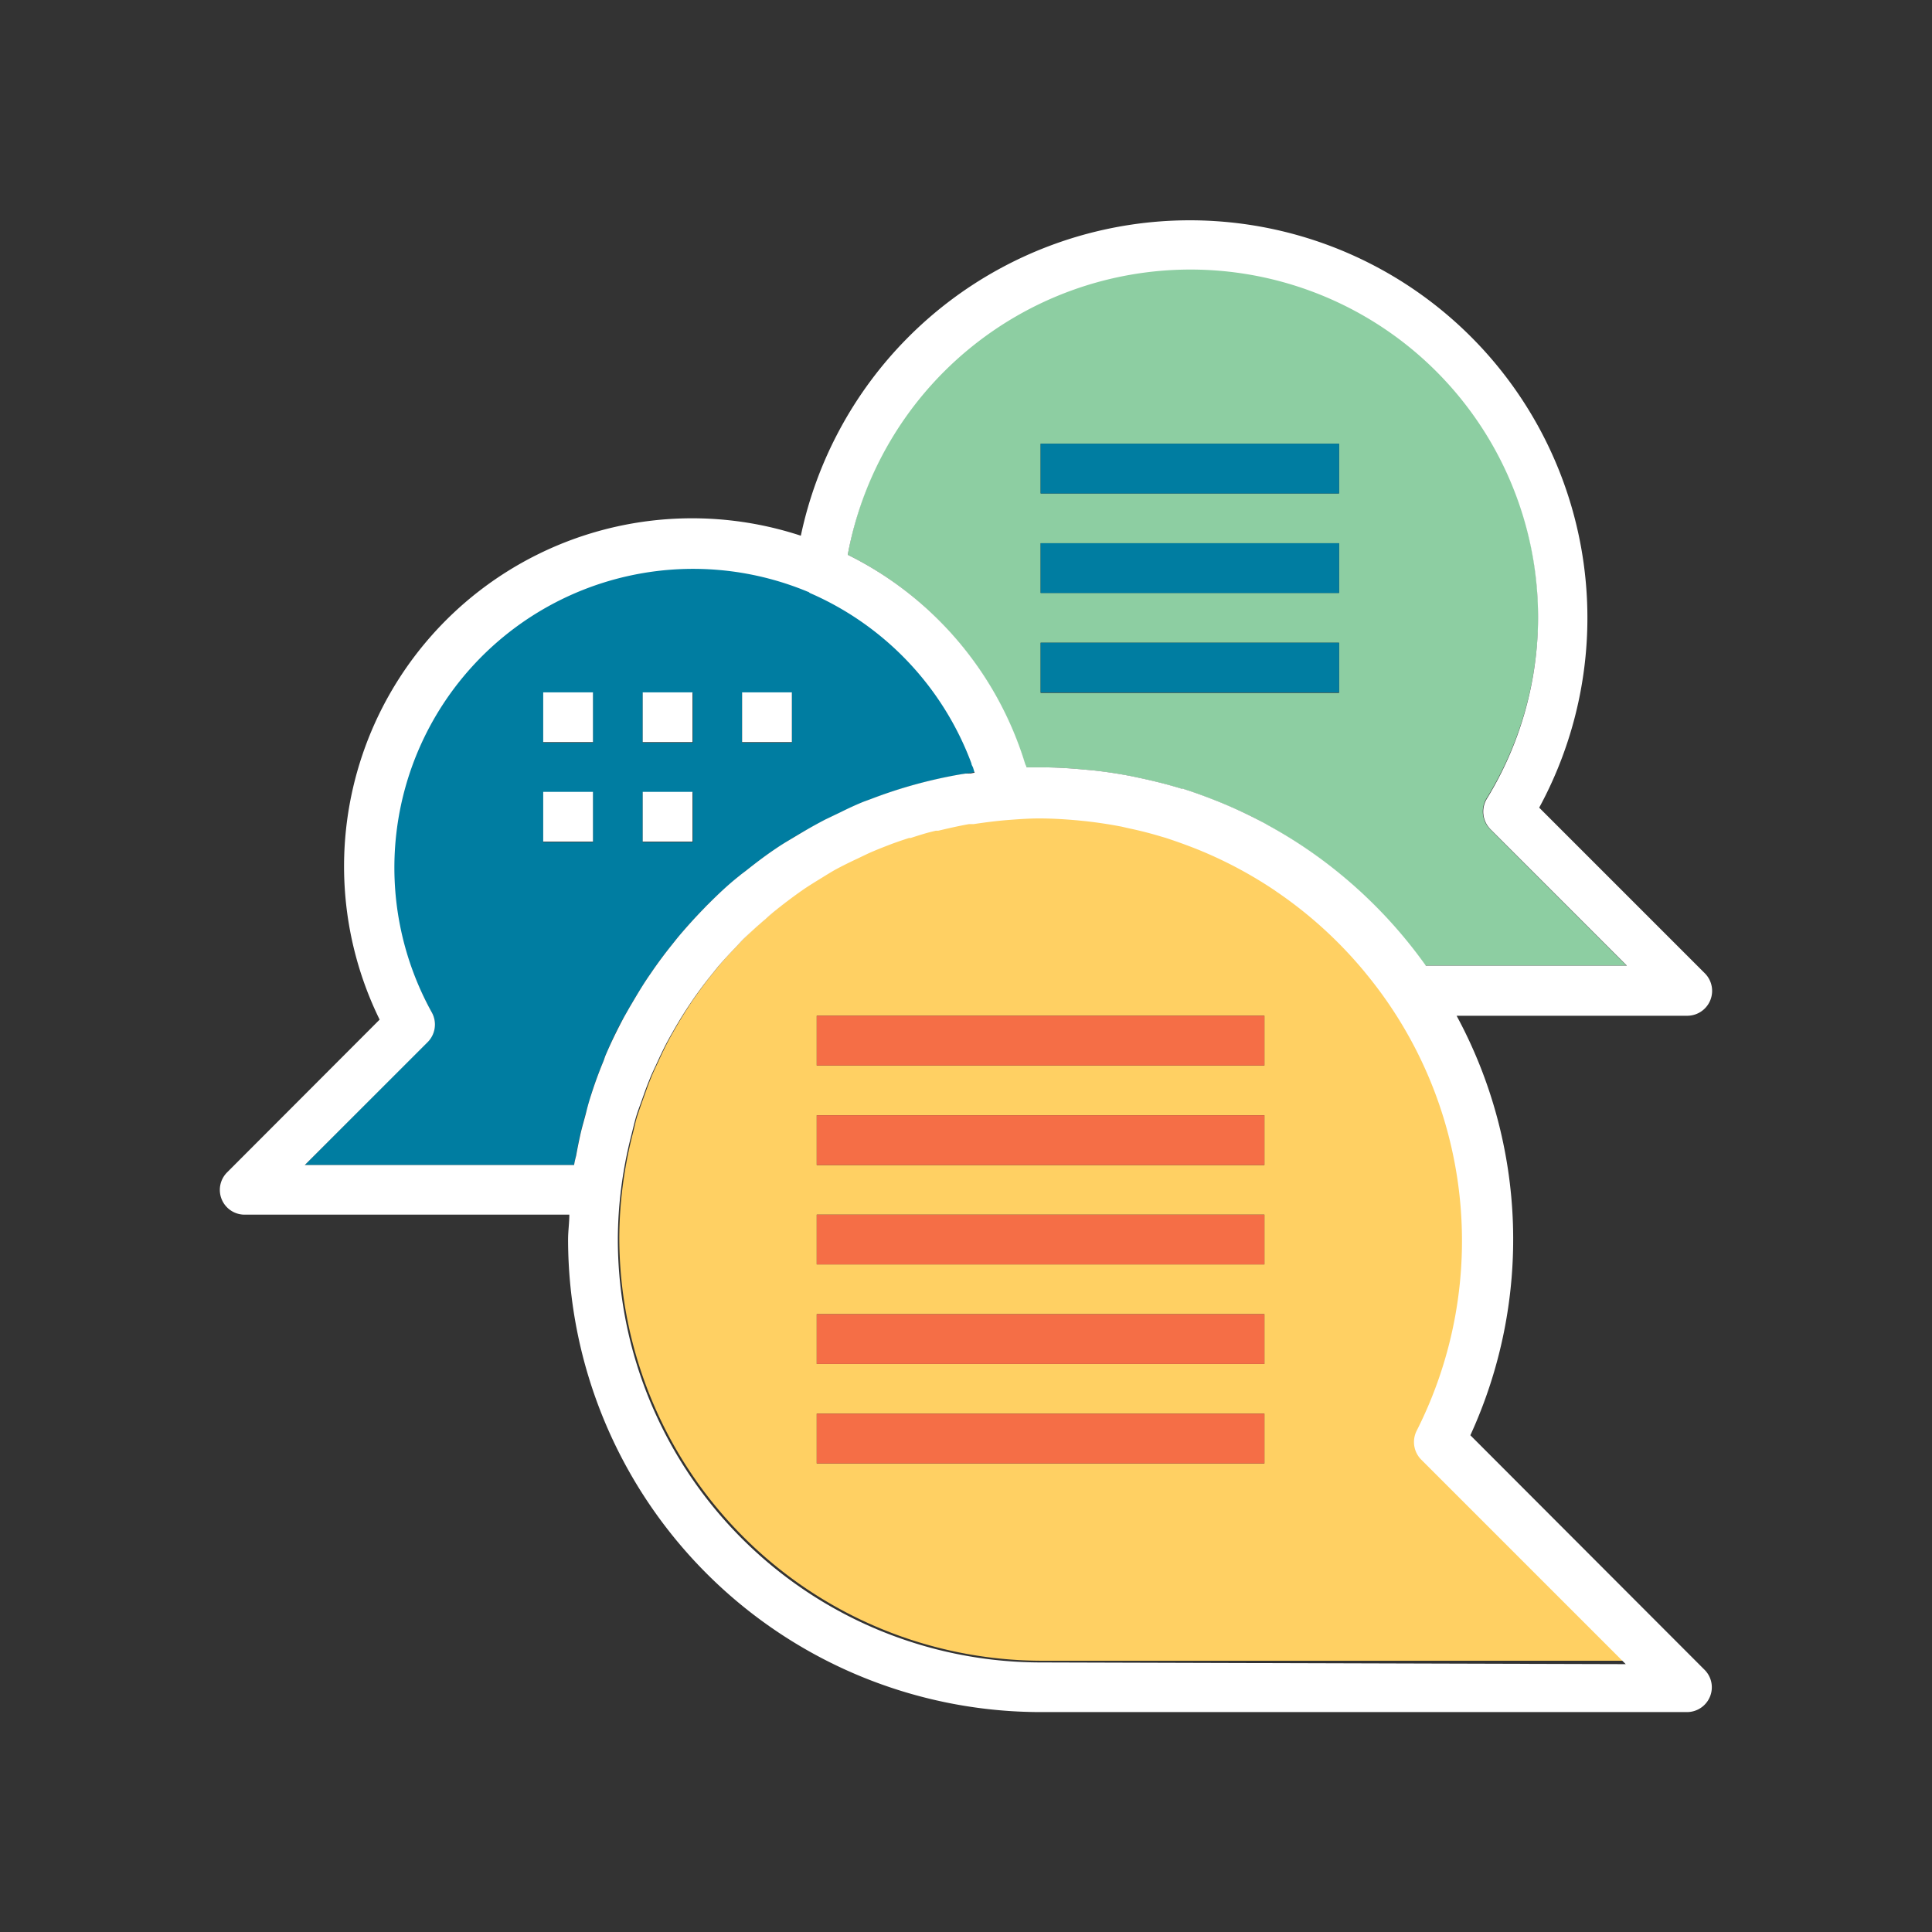 <?xml version="1.0" encoding="UTF-8"?>
<svg xmlns="http://www.w3.org/2000/svg" viewBox="0 0 170.08 170.08">
  <rect x="0" y="0" width="170.08" height="170.08" fill="#333333" stroke="none"/>
  <defs>
    <style>.cls-1{fill:#007da1;}.cls-2{fill:#ffd063;}.cls-3{fill:#8dcea2;}.cls-4{fill:#fff;}.cls-5{fill:#f56e46;}</style>
  </defs>
  <g id="Menú_desplegat" data-name="Menú desplegat">
    <path class="cls-1" d="M50.7,101.76c.11-.62.23-1.24.37-1.85s.33-1.34.52-2,.28-1,.45-1.57q.48-1.5,1.08-2.94c.06-.16.11-.34.18-.5.49-1.15,1-2.27,1.63-3.37l.46-.81c.47-.83,1-1.65,1.49-2.44.19-.29.4-.58.6-.88.53-.76,1.09-1.51,1.67-2.23.21-.26.41-.52.62-.77.68-.8,1.38-1.58,2.11-2.33.14-.14.27-.29.42-.43.88-.88,1.8-1.72,2.76-2.51.22-.19.46-.35.68-.53.72-.57,1.44-1.12,2.19-1.64.44-.3.89-.58,1.34-.87s1.11-.7,1.68-1,1.1-.62,1.67-.92l1.4-.67c.67-.32,1.34-.63,2-.91l.63-.23a41.8,41.8,0,0,1,8-2.19h0L85,68.1h0l.49-.07.34-.07c0-.14-.08-.28-.13-.42s-.1-.26-.15-.39a26.39,26.39,0,0,0-14.21-15c-.07,0-.11-.08-.18-.11A26.27,26.27,0,0,0,38,89.1a2.2,2.2,0,0,1-.36,2.62L26.83,102.56H50.54C50.58,102.29,50.65,102,50.7,101.76ZM65.33,61h4.38v4.38H65.33Zm-8.75,0H61v4.38H56.58Zm0,8.76H61v4.38H56.58ZM47.82,61H52.2v4.38H47.82Zm0,8.76H52.2v4.38H47.82Z"></path>
    <path class="cls-2" d="M120.24,85.38a37.27,37.27,0,0,0-7.8-7.08l-.11-.08a37.37,37.37,0,0,0-6-3.27l-.52-.22c-1-.41-2-.79-3.06-1.12l-.35-.1c-1-.29-1.91-.53-2.89-.74l-.65-.15c-1-.2-2.09-.36-3.16-.48l-.7-.07c-1.12-.1-2.25-.17-3.39-.17-.94,0-1.86.07-2.78.14h0c-1,.08-2,.21-3,.36h-.15l-.09,0h0l-.16,0c-.78.14-1.55.31-2.32.49h0l-.38.09-.22,0-.53.13h0c-.57.15-1.12.33-1.68.51h0l-.15,0-.84.28-.59.21h0c-.73.28-1.46.56-2.17.88l-.92.44c-.68.33-1.36.66-2,1-.42.24-.82.5-1.24.75s-1.06.63-1.57,1q-1.36.93-2.64,2c-.23.19-.45.4-.67.59q-1,.82-1.89,1.71c-.24.24-.47.5-.71.75-.55.58-1.1,1.16-1.61,1.77l-.7.87c-.48.6-.94,1.22-1.38,1.85-.23.32-.45.65-.67,1-.4.61-.78,1.25-1.15,1.89-.21.37-.42.74-.62,1.12-.32.62-.62,1.26-.91,1.9-.2.42-.4.84-.57,1.28-.25.6-.46,1.22-.68,1.83s-.35,1-.51,1.48-.27,1.06-.41,1.6a38,38,0,0,0-.91,4.82,36.34,36.34,0,0,0-.27,4.33,37.26,37.26,0,0,0,37.22,37.23h51.64l-18-18a2.2,2.2,0,0,1-.41-2.54,37,37,0,0,0-4.43-40.22Zm-8.93,43.45H71.9v-4.38h39.41Zm0-8.76H71.9v-4.38h39.41Zm0-8.76H71.9v-4.38h39.41Zm0-8.75H71.9V98.18h39.41Zm0-8.76H71.9V89.42h39.41Z"></path>
    <path class="cls-3" d="M90.21,67.25c0,.1.08.2.11.3.43,0,.86,0,1.29,0,1.28,0,2.55.08,3.82.2l.7.06c1.19.13,2.37.31,3.53.54l.75.16c1.19.26,2.37.55,3.53.91l.11,0c1.17.37,2.32.8,3.45,1.26l.45.19c1.15.49,2.27,1,3.37,1.62l.24.14A40.86,40.86,0,0,1,118,77l0,0a41.66,41.66,0,0,1,7.45,8h17.73l-12-12a2.2,2.2,0,0,1-.33-2.69A30.63,30.63,0,1,0,74.63,48.84,30.47,30.47,0,0,1,90.21,67.25Zm1.4-28.19h26.27v4.38H91.61Zm0,8.76h26.27V52.2H91.61Zm0,8.76h26.27V61H91.61Z"></path>
    <path class="cls-4" d="M129.44,126.35a41.36,41.36,0,0,0-1.21-36.93h20.3a2.19,2.19,0,0,0,1.55-3.74L135.5,71.1a35,35,0,1,0-65-23.94,30.64,30.64,0,0,0-37.08,42.6L20,103.2a2.18,2.18,0,0,0,1.54,3.73H50.12c0,.73-.11,1.45-.11,2.19a41.64,41.64,0,0,0,41.6,41.6h56.92a2.19,2.19,0,0,0,2-1.35,2.17,2.17,0,0,0-.48-2.38ZM104.74,23.73a30.6,30.6,0,0,1,26.15,46.59,2.2,2.2,0,0,0,.33,2.69l12,12H125.52a41.66,41.66,0,0,0-7.45-8l0,0a40.86,40.86,0,0,0-6.47-4.38l-.24-.14c-1.1-.59-2.22-1.13-3.37-1.62l-.45-.19c-1.13-.46-2.28-.89-3.45-1.26l-.11,0c-1.16-.36-2.34-.65-3.53-.91l-.75-.16c-1.16-.23-2.34-.41-3.53-.54l-.7-.06c-1.27-.12-2.54-.2-3.82-.2-.43,0-.86,0-1.29,0,0-.1-.08-.2-.11-.3A30.47,30.47,0,0,0,74.63,48.84,30.68,30.68,0,0,1,104.74,23.73Zm-54.2,78.83H26.83L37.67,91.72A2.2,2.2,0,0,0,38,89.1a26.3,26.3,0,0,1,33.13-37c.07,0,.11.08.18.11a26.39,26.39,0,0,1,14.21,15c0,.13.11.26.15.39s.08.28.13.42l-.34.07L85,68.1h0l-.33.05h0a41.8,41.8,0,0,0-8,2.19l-.63.23c-.69.28-1.36.59-2,.91l-1.4.67c-.57.3-1.12.6-1.67.92s-1.13.67-1.68,1-.9.57-1.34.87c-.75.52-1.47,1.07-2.19,1.64-.22.18-.46.34-.68.53-1,.79-1.88,1.63-2.76,2.51-.15.14-.28.29-.42.43-.73.75-1.43,1.53-2.11,2.33-.21.25-.41.51-.62.77-.58.72-1.14,1.47-1.67,2.23-.2.3-.41.59-.6.88-.52.79-1,1.61-1.49,2.44l-.46.81c-.59,1.1-1.14,2.22-1.63,3.37-.07.16-.12.34-.18.5q-.6,1.44-1.08,2.94c-.17.52-.31,1-.45,1.57s-.37,1.32-.52,2-.26,1.23-.37,1.85C50.65,102,50.58,102.29,50.54,102.56Zm41.07,43.79a37.26,37.26,0,0,1-37.22-37.23,36.34,36.34,0,0,1,.27-4.33,38,38,0,0,1,.91-4.82c.14-.54.26-1.08.41-1.6s.34-1,.51-1.48.43-1.23.68-1.83c.17-.44.37-.86.57-1.28.29-.64.59-1.28.91-1.9.2-.38.41-.75.62-1.12.37-.64.75-1.28,1.15-1.89.22-.34.44-.67.67-1,.44-.63.9-1.25,1.38-1.85l.7-.87c.51-.61,1.06-1.19,1.61-1.77.24-.25.47-.51.71-.75q.92-.89,1.89-1.71c.22-.19.44-.4.67-.59q1.28-1.05,2.64-2c.51-.35,1-.65,1.57-1s.82-.51,1.24-.75c.66-.36,1.34-.69,2-1l.92-.44c.71-.32,1.44-.6,2.17-.88h0l.59-.21.84-.28.15,0h0c.56-.18,1.11-.36,1.68-.51h0l.53-.13.22,0,.38-.09h0c.77-.18,1.54-.35,2.32-.49l.16,0h0l.09,0h.15c1-.15,2-.28,3-.36h0c.92-.07,1.84-.14,2.78-.14,1.14,0,2.27.07,3.39.17l.7.07c1.07.12,2.12.28,3.16.48l.65.15c1,.21,1.94.45,2.89.74l.35.1c1,.33,2.06.71,3.06,1.12l.52.22a37.37,37.37,0,0,1,6,3.27l.11.08a37.27,37.27,0,0,1,7.8,7.08l.17.21a37,37,0,0,1,4.43,40.22,2.2,2.2,0,0,0,.41,2.54l18,18Z"></path>
    <rect class="cls-5" x="71.9" y="89.42" width="39.41" height="4.38"></rect>
    <rect class="cls-5" x="71.9" y="98.18" width="39.41" height="4.38"></rect>
    <rect class="cls-5" x="71.9" y="106.93" width="39.41" height="4.38"></rect>
    <rect class="cls-1" x="91.61" y="39.06" width="26.27" height="4.38"></rect>
    <rect class="cls-1" x="91.61" y="47.82" width="26.27" height="4.38"></rect>
    <rect class="cls-1" x="91.61" y="56.58" width="26.27" height="4.38"></rect>
    <rect class="cls-5" x="71.9" y="115.69" width="39.41" height="4.38"></rect>
    <rect class="cls-5" x="71.9" y="124.45" width="39.41" height="4.38"></rect>
    <rect class="cls-4" x="47.82" y="60.95" width="4.38" height="4.38"></rect>
    <rect class="cls-4" x="56.58" y="60.95" width="4.38" height="4.38"></rect>
    <rect class="cls-4" x="47.82" y="69.71" width="4.38" height="4.38"></rect>
    <rect class="cls-4" x="56.58" y="69.71" width="4.38" height="4.38"></rect>
    <rect class="cls-4" x="65.33" y="60.95" width="4.38" height="4.38"></rect>
  </g>
</svg>
